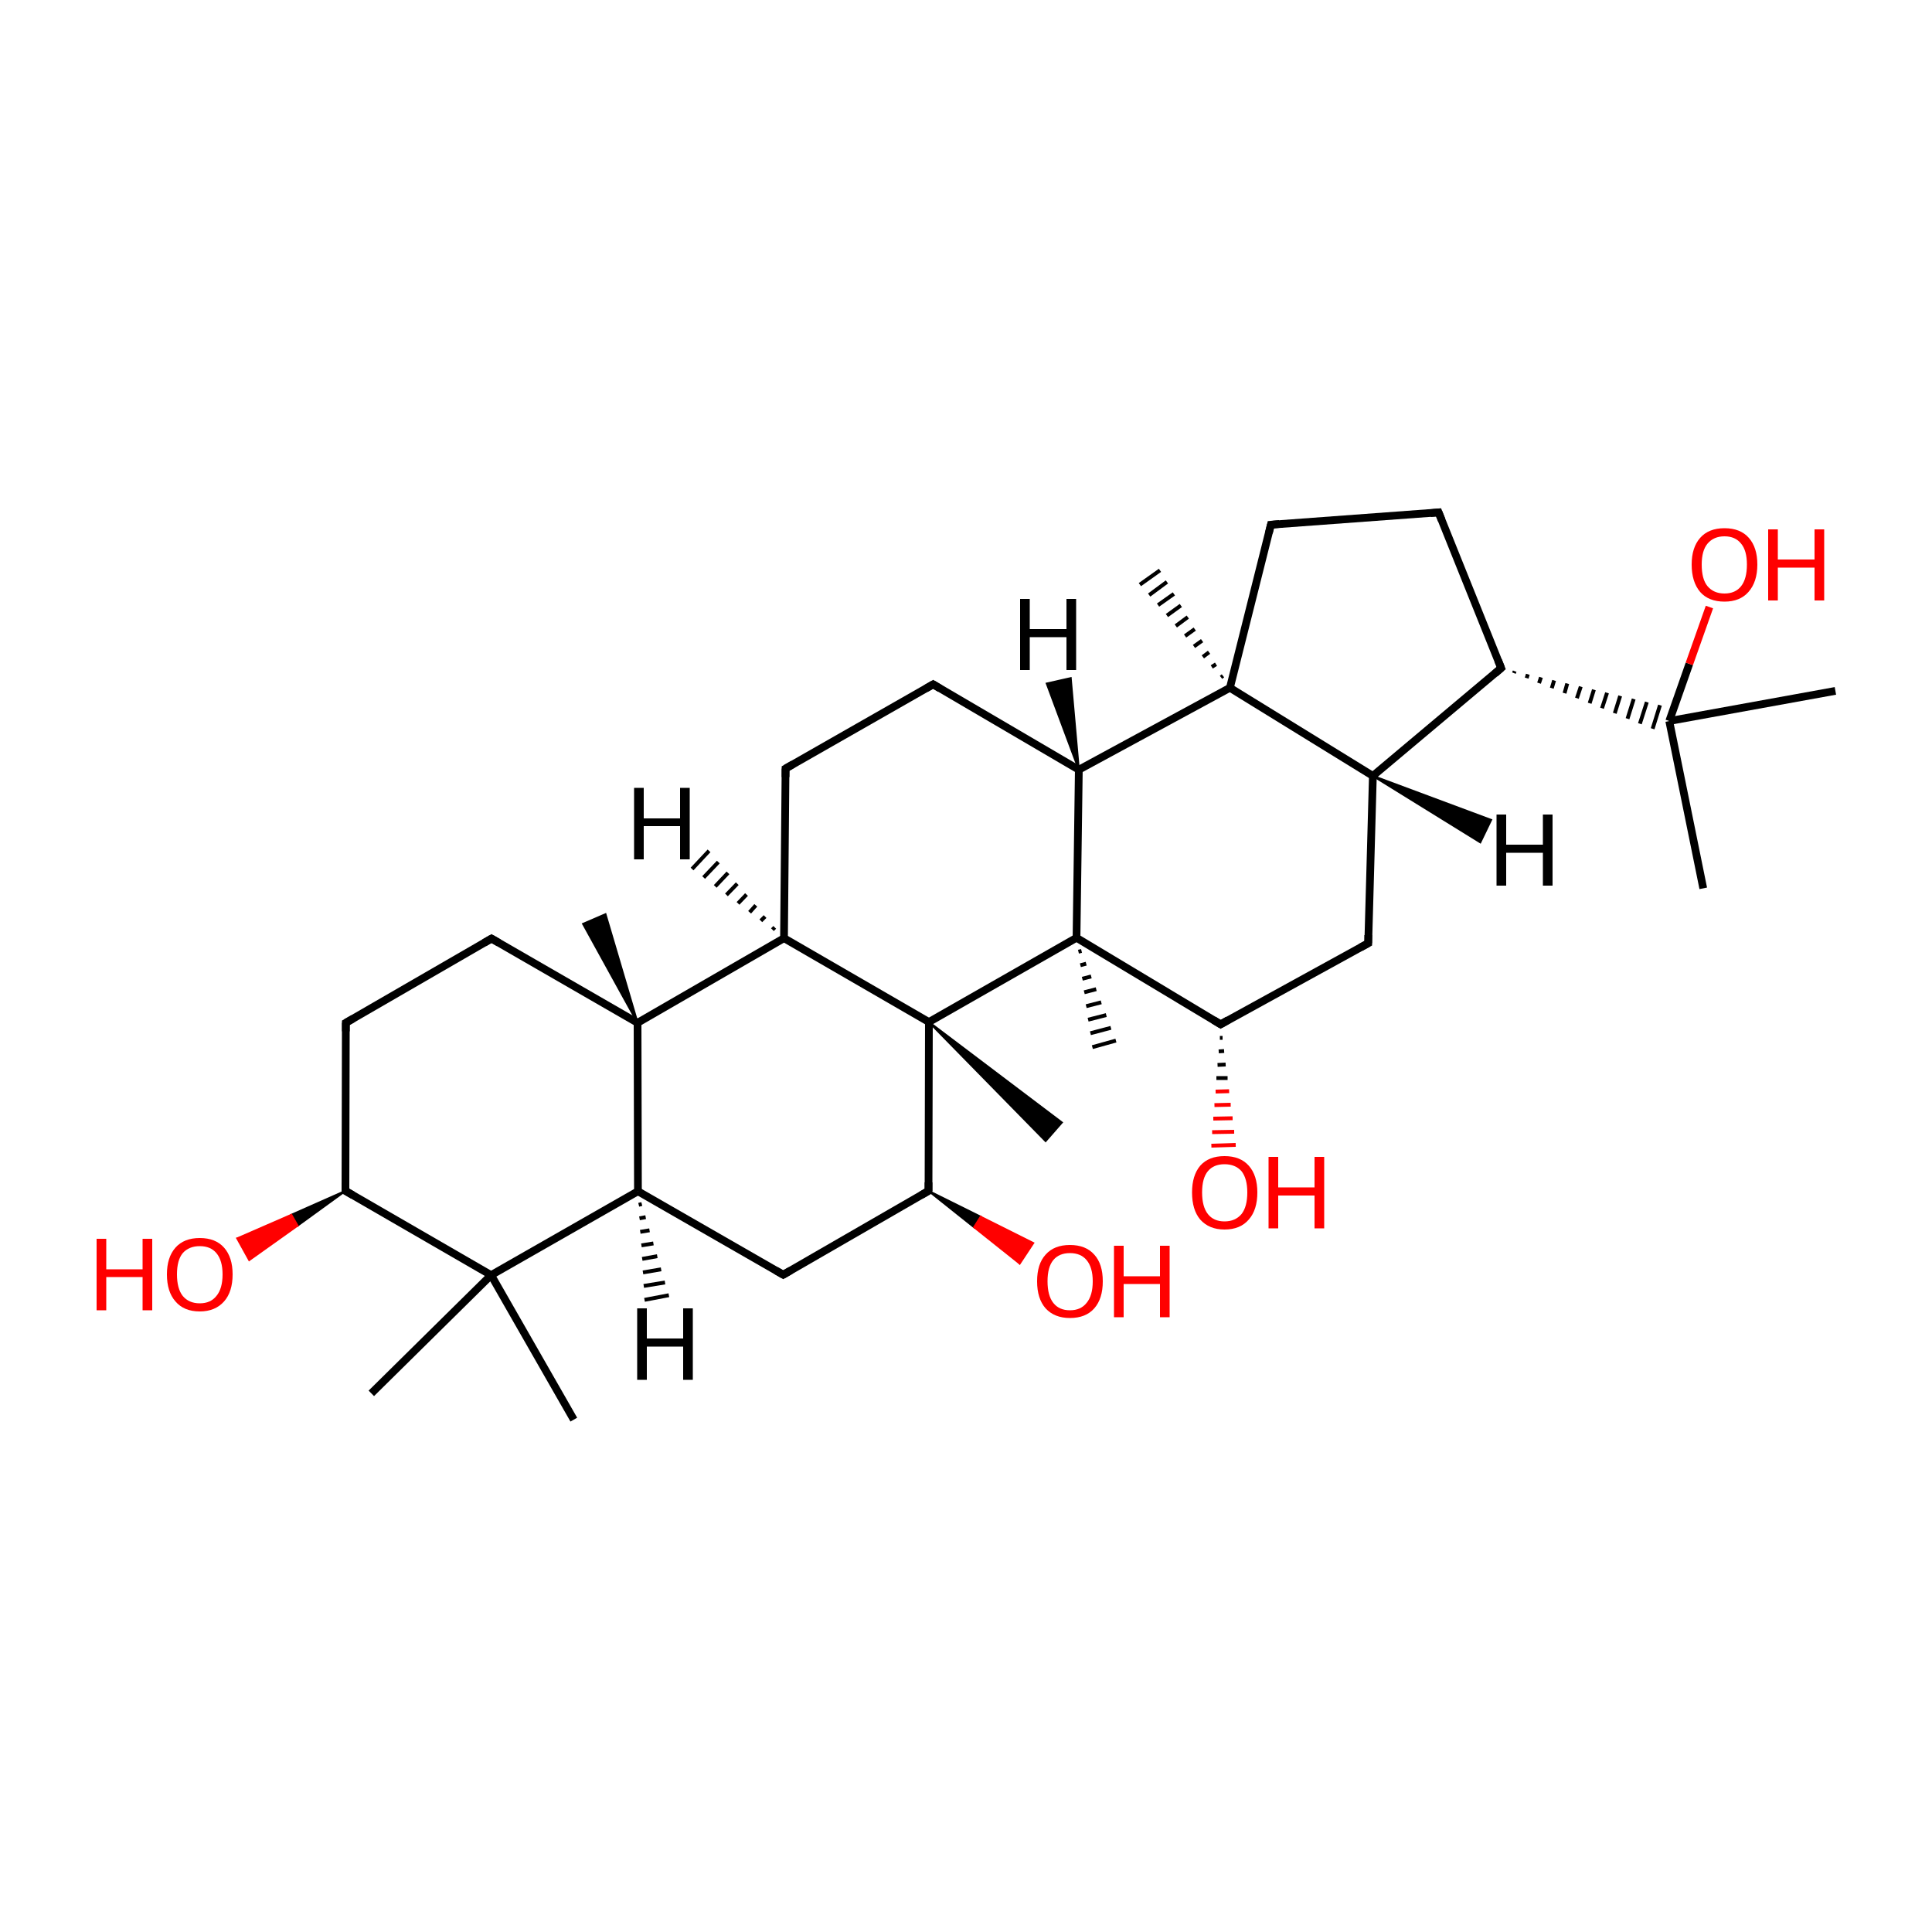 
<svg version='1.1' baseProfile='full'
              xmlns='http://www.w3.org/2000/svg'
                      xmlns:rdkit='http://www.rdkit.org/xml'
                      xmlns:xlink='http://www.w3.org/1999/xlink'
                  xml:space='preserve'
width='500px' height='500px' viewBox='0 0 500 500'>
<!-- END OF HEADER -->
<rect style='opacity:1.0;fill:#FFFFFF;stroke:none' width='500.0' height='500.0' x='0.0' y='0.0'> </rect>
<path class='bond-0 atom-1 atom-0' d='M 316.0,175.3 L 316.5,174.9' style='fill:none;fill-rule:evenodd;stroke:#000000;stroke-width:1.0px;stroke-linecap:butt;stroke-linejoin:miter;stroke-opacity:1' />
<path class='bond-0 atom-1 atom-0' d='M 313.6,172.6 L 314.7,171.9' style='fill:none;fill-rule:evenodd;stroke:#000000;stroke-width:1.0px;stroke-linecap:butt;stroke-linejoin:miter;stroke-opacity:1' />
<path class='bond-0 atom-1 atom-0' d='M 311.3,170.0 L 312.9,168.8' style='fill:none;fill-rule:evenodd;stroke:#000000;stroke-width:1.0px;stroke-linecap:butt;stroke-linejoin:miter;stroke-opacity:1' />
<path class='bond-0 atom-1 atom-0' d='M 309.0,167.3 L 311.1,165.8' style='fill:none;fill-rule:evenodd;stroke:#000000;stroke-width:1.0px;stroke-linecap:butt;stroke-linejoin:miter;stroke-opacity:1' />
<path class='bond-0 atom-1 atom-0' d='M 306.7,164.6 L 309.2,162.8' style='fill:none;fill-rule:evenodd;stroke:#000000;stroke-width:1.0px;stroke-linecap:butt;stroke-linejoin:miter;stroke-opacity:1' />
<path class='bond-0 atom-1 atom-0' d='M 304.3,162.0 L 307.4,159.7' style='fill:none;fill-rule:evenodd;stroke:#000000;stroke-width:1.0px;stroke-linecap:butt;stroke-linejoin:miter;stroke-opacity:1' />
<path class='bond-0 atom-1 atom-0' d='M 302.0,159.3 L 305.6,156.7' style='fill:none;fill-rule:evenodd;stroke:#000000;stroke-width:1.0px;stroke-linecap:butt;stroke-linejoin:miter;stroke-opacity:1' />
<path class='bond-0 atom-1 atom-0' d='M 299.7,156.6 L 303.8,153.7' style='fill:none;fill-rule:evenodd;stroke:#000000;stroke-width:1.0px;stroke-linecap:butt;stroke-linejoin:miter;stroke-opacity:1' />
<path class='bond-0 atom-1 atom-0' d='M 297.4,154.0 L 302.0,150.6' style='fill:none;fill-rule:evenodd;stroke:#000000;stroke-width:1.0px;stroke-linecap:butt;stroke-linejoin:miter;stroke-opacity:1' />
<path class='bond-0 atom-1 atom-0' d='M 295.0,151.3 L 300.2,147.6' style='fill:none;fill-rule:evenodd;stroke:#000000;stroke-width:1.0px;stroke-linecap:butt;stroke-linejoin:miter;stroke-opacity:1' />
<path class='bond-1 atom-1 atom-2' d='M 318.3,178.0 L 328.9,135.8' style='fill:none;fill-rule:evenodd;stroke:#000000;stroke-width:2.0px;stroke-linecap:butt;stroke-linejoin:miter;stroke-opacity:1' />
<path class='bond-2 atom-2 atom-3' d='M 328.9,135.8 L 372.3,132.6' style='fill:none;fill-rule:evenodd;stroke:#000000;stroke-width:2.0px;stroke-linecap:butt;stroke-linejoin:miter;stroke-opacity:1' />
<path class='bond-3 atom-3 atom-4' d='M 372.3,132.6 L 388.5,172.9' style='fill:none;fill-rule:evenodd;stroke:#000000;stroke-width:2.0px;stroke-linecap:butt;stroke-linejoin:miter;stroke-opacity:1' />
<path class='bond-4 atom-4 atom-5' d='M 388.5,172.9 L 355.3,200.8' style='fill:none;fill-rule:evenodd;stroke:#000000;stroke-width:2.0px;stroke-linecap:butt;stroke-linejoin:miter;stroke-opacity:1' />
<path class='bond-5 atom-5 atom-6' d='M 355.3,200.8 L 354.1,244.1' style='fill:none;fill-rule:evenodd;stroke:#000000;stroke-width:2.0px;stroke-linecap:butt;stroke-linejoin:miter;stroke-opacity:1' />
<path class='bond-6 atom-6 atom-7' d='M 354.1,244.1 L 315.9,265.1' style='fill:none;fill-rule:evenodd;stroke:#000000;stroke-width:2.0px;stroke-linecap:butt;stroke-linejoin:miter;stroke-opacity:1' />
<path class='bond-7 atom-7 atom-8' d='M 315.9,265.1 L 278.6,242.7' style='fill:none;fill-rule:evenodd;stroke:#000000;stroke-width:2.0px;stroke-linecap:butt;stroke-linejoin:miter;stroke-opacity:1' />
<path class='bond-8 atom-8 atom-9' d='M 278.6,242.7 L 279.2,199.2' style='fill:none;fill-rule:evenodd;stroke:#000000;stroke-width:2.0px;stroke-linecap:butt;stroke-linejoin:miter;stroke-opacity:1' />
<path class='bond-9 atom-9 atom-10' d='M 279.2,199.2 L 241.5,177.1' style='fill:none;fill-rule:evenodd;stroke:#000000;stroke-width:2.0px;stroke-linecap:butt;stroke-linejoin:miter;stroke-opacity:1' />
<path class='bond-10 atom-10 atom-11' d='M 241.5,177.1 L 203.3,198.9' style='fill:none;fill-rule:evenodd;stroke:#000000;stroke-width:2.0px;stroke-linecap:butt;stroke-linejoin:miter;stroke-opacity:1' />
<path class='bond-11 atom-11 atom-12' d='M 203.3,198.9 L 202.9,242.8' style='fill:none;fill-rule:evenodd;stroke:#000000;stroke-width:2.0px;stroke-linecap:butt;stroke-linejoin:miter;stroke-opacity:1' />
<path class='bond-12 atom-12 atom-13' d='M 202.9,242.8 L 240.4,264.5' style='fill:none;fill-rule:evenodd;stroke:#000000;stroke-width:2.0px;stroke-linecap:butt;stroke-linejoin:miter;stroke-opacity:1' />
<path class='bond-13 atom-13 atom-14' d='M 240.4,264.5 L 240.3,308.2' style='fill:none;fill-rule:evenodd;stroke:#000000;stroke-width:2.0px;stroke-linecap:butt;stroke-linejoin:miter;stroke-opacity:1' />
<path class='bond-14 atom-14 atom-15' d='M 240.3,308.2 L 202.7,329.9' style='fill:none;fill-rule:evenodd;stroke:#000000;stroke-width:2.0px;stroke-linecap:butt;stroke-linejoin:miter;stroke-opacity:1' />
<path class='bond-15 atom-15 atom-16' d='M 202.7,329.9 L 165.1,308.3' style='fill:none;fill-rule:evenodd;stroke:#000000;stroke-width:2.0px;stroke-linecap:butt;stroke-linejoin:miter;stroke-opacity:1' />
<path class='bond-16 atom-16 atom-17' d='M 165.1,308.3 L 165.0,264.7' style='fill:none;fill-rule:evenodd;stroke:#000000;stroke-width:2.0px;stroke-linecap:butt;stroke-linejoin:miter;stroke-opacity:1' />
<path class='bond-17 atom-17 atom-18' d='M 165.0,264.7 L 127.2,242.9' style='fill:none;fill-rule:evenodd;stroke:#000000;stroke-width:2.0px;stroke-linecap:butt;stroke-linejoin:miter;stroke-opacity:1' />
<path class='bond-18 atom-18 atom-19' d='M 127.2,242.9 L 89.5,264.7' style='fill:none;fill-rule:evenodd;stroke:#000000;stroke-width:2.0px;stroke-linecap:butt;stroke-linejoin:miter;stroke-opacity:1' />
<path class='bond-19 atom-19 atom-20' d='M 89.5,264.7 L 89.4,308.2' style='fill:none;fill-rule:evenodd;stroke:#000000;stroke-width:2.0px;stroke-linecap:butt;stroke-linejoin:miter;stroke-opacity:1' />
<path class='bond-20 atom-20 atom-21' d='M 89.4,308.2 L 127.1,330.0' style='fill:none;fill-rule:evenodd;stroke:#000000;stroke-width:2.0px;stroke-linecap:butt;stroke-linejoin:miter;stroke-opacity:1' />
<path class='bond-21 atom-21 atom-22' d='M 127.1,330.0 L 148.5,367.4' style='fill:none;fill-rule:evenodd;stroke:#000000;stroke-width:2.0px;stroke-linecap:butt;stroke-linejoin:miter;stroke-opacity:1' />
<path class='bond-22 atom-21 atom-23' d='M 127.1,330.0 L 96.1,360.6' style='fill:none;fill-rule:evenodd;stroke:#000000;stroke-width:2.0px;stroke-linecap:butt;stroke-linejoin:miter;stroke-opacity:1' />
<path class='bond-23 atom-20 atom-24' d='M 89.4,308.2 L 77.0,317.2 L 75.4,314.4 Z' style='fill:#000000;fill-rule:evenodd;fill-opacity:1;stroke:#000000;stroke-width:0.5px;stroke-linecap:butt;stroke-linejoin:miter;stroke-opacity:1;' />
<path class='bond-23 atom-20 atom-24' d='M 77.0,317.2 L 61.4,320.5 L 64.5,326.1 Z' style='fill:#FF0000;fill-rule:evenodd;fill-opacity:1;stroke:#FF0000;stroke-width:0.5px;stroke-linecap:butt;stroke-linejoin:miter;stroke-opacity:1;' />
<path class='bond-23 atom-20 atom-24' d='M 77.0,317.2 L 75.4,314.4 L 61.4,320.5 Z' style='fill:#FF0000;fill-rule:evenodd;fill-opacity:1;stroke:#FF0000;stroke-width:0.5px;stroke-linecap:butt;stroke-linejoin:miter;stroke-opacity:1;' />
<path class='bond-24 atom-17 atom-25' d='M 165.0,264.7 L 150.9,239.1 L 156.7,236.6 Z' style='fill:#000000;fill-rule:evenodd;fill-opacity:1;stroke:#000000;stroke-width:0.5px;stroke-linecap:butt;stroke-linejoin:miter;stroke-opacity:1;' />
<path class='bond-25 atom-14 atom-26' d='M 240.3,308.2 L 253.8,314.9 L 252.1,317.6 Z' style='fill:#000000;fill-rule:evenodd;fill-opacity:1;stroke:#000000;stroke-width:0.5px;stroke-linecap:butt;stroke-linejoin:miter;stroke-opacity:1;' />
<path class='bond-25 atom-14 atom-26' d='M 253.8,314.9 L 263.9,327.0 L 267.4,321.7 Z' style='fill:#FF0000;fill-rule:evenodd;fill-opacity:1;stroke:#FF0000;stroke-width:0.5px;stroke-linecap:butt;stroke-linejoin:miter;stroke-opacity:1;' />
<path class='bond-25 atom-14 atom-26' d='M 253.8,314.9 L 252.1,317.6 L 263.9,327.0 Z' style='fill:#FF0000;fill-rule:evenodd;fill-opacity:1;stroke:#FF0000;stroke-width:0.5px;stroke-linecap:butt;stroke-linejoin:miter;stroke-opacity:1;' />
<path class='bond-26 atom-13 atom-27' d='M 240.4,264.5 L 274.8,290.5 L 270.6,295.3 Z' style='fill:#000000;fill-rule:evenodd;fill-opacity:1;stroke:#000000;stroke-width:0.5px;stroke-linecap:butt;stroke-linejoin:miter;stroke-opacity:1;' />
<path class='bond-27 atom-8 atom-28' d='M 279.9,246.1 L 279.1,246.3' style='fill:none;fill-rule:evenodd;stroke:#000000;stroke-width:1.0px;stroke-linecap:butt;stroke-linejoin:miter;stroke-opacity:1' />
<path class='bond-27 atom-8 atom-28' d='M 281.1,249.4 L 279.6,249.8' style='fill:none;fill-rule:evenodd;stroke:#000000;stroke-width:1.0px;stroke-linecap:butt;stroke-linejoin:miter;stroke-opacity:1' />
<path class='bond-27 atom-8 atom-28' d='M 282.4,252.7 L 280.1,253.3' style='fill:none;fill-rule:evenodd;stroke:#000000;stroke-width:1.0px;stroke-linecap:butt;stroke-linejoin:miter;stroke-opacity:1' />
<path class='bond-27 atom-8 atom-28' d='M 283.7,256.0 L 280.6,256.8' style='fill:none;fill-rule:evenodd;stroke:#000000;stroke-width:1.0px;stroke-linecap:butt;stroke-linejoin:miter;stroke-opacity:1' />
<path class='bond-27 atom-8 atom-28' d='M 285.0,259.4 L 281.1,260.4' style='fill:none;fill-rule:evenodd;stroke:#000000;stroke-width:1.0px;stroke-linecap:butt;stroke-linejoin:miter;stroke-opacity:1' />
<path class='bond-27 atom-8 atom-28' d='M 286.3,262.7 L 281.6,263.9' style='fill:none;fill-rule:evenodd;stroke:#000000;stroke-width:1.0px;stroke-linecap:butt;stroke-linejoin:miter;stroke-opacity:1' />
<path class='bond-27 atom-8 atom-28' d='M 287.5,266.0 L 282.2,267.4' style='fill:none;fill-rule:evenodd;stroke:#000000;stroke-width:1.0px;stroke-linecap:butt;stroke-linejoin:miter;stroke-opacity:1' />
<path class='bond-27 atom-8 atom-28' d='M 288.8,269.3 L 282.7,271.0' style='fill:none;fill-rule:evenodd;stroke:#000000;stroke-width:1.0px;stroke-linecap:butt;stroke-linejoin:miter;stroke-opacity:1' />
<path class='bond-28 atom-7 atom-29' d='M 316.4,268.6 L 315.7,268.6' style='fill:none;fill-rule:evenodd;stroke:#000000;stroke-width:1.0px;stroke-linecap:butt;stroke-linejoin:miter;stroke-opacity:1' />
<path class='bond-28 atom-7 atom-29' d='M 316.8,272.0 L 315.4,272.1' style='fill:none;fill-rule:evenodd;stroke:#000000;stroke-width:1.0px;stroke-linecap:butt;stroke-linejoin:miter;stroke-opacity:1' />
<path class='bond-28 atom-7 atom-29' d='M 317.2,275.5 L 315.1,275.6' style='fill:none;fill-rule:evenodd;stroke:#000000;stroke-width:1.0px;stroke-linecap:butt;stroke-linejoin:miter;stroke-opacity:1' />
<path class='bond-28 atom-7 atom-29' d='M 317.7,279.0 L 314.8,279.0' style='fill:none;fill-rule:evenodd;stroke:#000000;stroke-width:1.0px;stroke-linecap:butt;stroke-linejoin:miter;stroke-opacity:1' />
<path class='bond-28 atom-7 atom-29' d='M 318.1,282.4 L 314.6,282.5' style='fill:none;fill-rule:evenodd;stroke:#FF0000;stroke-width:1.0px;stroke-linecap:butt;stroke-linejoin:miter;stroke-opacity:1' />
<path class='bond-28 atom-7 atom-29' d='M 318.5,285.9 L 314.3,286.0' style='fill:none;fill-rule:evenodd;stroke:#FF0000;stroke-width:1.0px;stroke-linecap:butt;stroke-linejoin:miter;stroke-opacity:1' />
<path class='bond-28 atom-7 atom-29' d='M 319.0,289.4 L 314.0,289.5' style='fill:none;fill-rule:evenodd;stroke:#FF0000;stroke-width:1.0px;stroke-linecap:butt;stroke-linejoin:miter;stroke-opacity:1' />
<path class='bond-28 atom-7 atom-29' d='M 319.4,292.9 L 313.7,293.0' style='fill:none;fill-rule:evenodd;stroke:#FF0000;stroke-width:1.0px;stroke-linecap:butt;stroke-linejoin:miter;stroke-opacity:1' />
<path class='bond-28 atom-7 atom-29' d='M 319.8,296.3 L 313.5,296.5' style='fill:none;fill-rule:evenodd;stroke:#FF0000;stroke-width:1.0px;stroke-linecap:butt;stroke-linejoin:miter;stroke-opacity:1' />
<path class='bond-29 atom-4 atom-30' d='M 391.8,174.2 L 392.0,173.7' style='fill:none;fill-rule:evenodd;stroke:#000000;stroke-width:1.0px;stroke-linecap:butt;stroke-linejoin:miter;stroke-opacity:1' />
<path class='bond-29 atom-4 atom-30' d='M 395.1,175.5 L 395.4,174.5' style='fill:none;fill-rule:evenodd;stroke:#000000;stroke-width:1.0px;stroke-linecap:butt;stroke-linejoin:miter;stroke-opacity:1' />
<path class='bond-29 atom-4 atom-30' d='M 398.3,176.8 L 398.8,175.3' style='fill:none;fill-rule:evenodd;stroke:#000000;stroke-width:1.0px;stroke-linecap:butt;stroke-linejoin:miter;stroke-opacity:1' />
<path class='bond-29 atom-4 atom-30' d='M 401.6,178.1 L 402.2,176.1' style='fill:none;fill-rule:evenodd;stroke:#000000;stroke-width:1.0px;stroke-linecap:butt;stroke-linejoin:miter;stroke-opacity:1' />
<path class='bond-29 atom-4 atom-30' d='M 404.9,179.4 L 405.6,176.9' style='fill:none;fill-rule:evenodd;stroke:#000000;stroke-width:1.0px;stroke-linecap:butt;stroke-linejoin:miter;stroke-opacity:1' />
<path class='bond-29 atom-4 atom-30' d='M 408.1,180.7 L 409.1,177.7' style='fill:none;fill-rule:evenodd;stroke:#000000;stroke-width:1.0px;stroke-linecap:butt;stroke-linejoin:miter;stroke-opacity:1' />
<path class='bond-29 atom-4 atom-30' d='M 411.4,182.0 L 412.5,178.5' style='fill:none;fill-rule:evenodd;stroke:#000000;stroke-width:1.0px;stroke-linecap:butt;stroke-linejoin:miter;stroke-opacity:1' />
<path class='bond-29 atom-4 atom-30' d='M 414.6,183.3 L 415.9,179.3' style='fill:none;fill-rule:evenodd;stroke:#000000;stroke-width:1.0px;stroke-linecap:butt;stroke-linejoin:miter;stroke-opacity:1' />
<path class='bond-29 atom-4 atom-30' d='M 417.9,184.6 L 419.3,180.1' style='fill:none;fill-rule:evenodd;stroke:#000000;stroke-width:1.0px;stroke-linecap:butt;stroke-linejoin:miter;stroke-opacity:1' />
<path class='bond-29 atom-4 atom-30' d='M 421.2,186.0 L 422.8,180.9' style='fill:none;fill-rule:evenodd;stroke:#000000;stroke-width:1.0px;stroke-linecap:butt;stroke-linejoin:miter;stroke-opacity:1' />
<path class='bond-29 atom-4 atom-30' d='M 424.4,187.3 L 426.2,181.7' style='fill:none;fill-rule:evenodd;stroke:#000000;stroke-width:1.0px;stroke-linecap:butt;stroke-linejoin:miter;stroke-opacity:1' />
<path class='bond-29 atom-4 atom-30' d='M 427.7,188.6 L 429.6,182.5' style='fill:none;fill-rule:evenodd;stroke:#000000;stroke-width:1.0px;stroke-linecap:butt;stroke-linejoin:miter;stroke-opacity:1' />
<path class='bond-30 atom-30 atom-31' d='M 432.0,186.6 L 475.0,178.8' style='fill:none;fill-rule:evenodd;stroke:#000000;stroke-width:2.0px;stroke-linecap:butt;stroke-linejoin:miter;stroke-opacity:1' />
<path class='bond-31 atom-30 atom-32' d='M 432.0,186.6 L 440.8,229.9' style='fill:none;fill-rule:evenodd;stroke:#000000;stroke-width:2.0px;stroke-linecap:butt;stroke-linejoin:miter;stroke-opacity:1' />
<path class='bond-32 atom-30 atom-33' d='M 432.0,186.6 L 437.2,171.8' style='fill:none;fill-rule:evenodd;stroke:#000000;stroke-width:2.0px;stroke-linecap:butt;stroke-linejoin:miter;stroke-opacity:1' />
<path class='bond-32 atom-30 atom-33' d='M 437.2,171.8 L 442.4,157.1' style='fill:none;fill-rule:evenodd;stroke:#FF0000;stroke-width:2.0px;stroke-linecap:butt;stroke-linejoin:miter;stroke-opacity:1' />
<path class='bond-33 atom-5 atom-1' d='M 355.3,200.8 L 318.3,178.0' style='fill:none;fill-rule:evenodd;stroke:#000000;stroke-width:2.0px;stroke-linecap:butt;stroke-linejoin:miter;stroke-opacity:1' />
<path class='bond-34 atom-9 atom-1' d='M 279.2,199.2 L 318.3,178.0' style='fill:none;fill-rule:evenodd;stroke:#000000;stroke-width:2.0px;stroke-linecap:butt;stroke-linejoin:miter;stroke-opacity:1' />
<path class='bond-35 atom-13 atom-8' d='M 240.4,264.5 L 278.6,242.7' style='fill:none;fill-rule:evenodd;stroke:#000000;stroke-width:2.0px;stroke-linecap:butt;stroke-linejoin:miter;stroke-opacity:1' />
<path class='bond-36 atom-17 atom-12' d='M 165.0,264.7 L 202.9,242.8' style='fill:none;fill-rule:evenodd;stroke:#000000;stroke-width:2.0px;stroke-linecap:butt;stroke-linejoin:miter;stroke-opacity:1' />
<path class='bond-37 atom-21 atom-16' d='M 127.1,330.0 L 165.1,308.3' style='fill:none;fill-rule:evenodd;stroke:#000000;stroke-width:2.0px;stroke-linecap:butt;stroke-linejoin:miter;stroke-opacity:1' />
<path class='bond-38 atom-5 atom-34' d='M 355.3,200.8 L 385.9,212.2 L 383.1,218.0 Z' style='fill:#000000;fill-rule:evenodd;fill-opacity:1;stroke:#000000;stroke-width:0.5px;stroke-linecap:butt;stroke-linejoin:miter;stroke-opacity:1;' />
<path class='bond-39 atom-9 atom-35' d='M 279.2,199.2 L 270.9,176.9 L 277.1,175.5 Z' style='fill:#000000;fill-rule:evenodd;fill-opacity:1;stroke:#000000;stroke-width:0.5px;stroke-linecap:butt;stroke-linejoin:miter;stroke-opacity:1;' />
<path class='bond-40 atom-12 atom-36' d='M 199.9,240.6 L 200.5,240.0' style='fill:none;fill-rule:evenodd;stroke:#000000;stroke-width:1.0px;stroke-linecap:butt;stroke-linejoin:miter;stroke-opacity:1' />
<path class='bond-40 atom-12 atom-36' d='M 196.9,238.3 L 198.0,237.2' style='fill:none;fill-rule:evenodd;stroke:#000000;stroke-width:1.0px;stroke-linecap:butt;stroke-linejoin:miter;stroke-opacity:1' />
<path class='bond-40 atom-12 atom-36' d='M 194.0,236.1 L 195.6,234.3' style='fill:none;fill-rule:evenodd;stroke:#000000;stroke-width:1.0px;stroke-linecap:butt;stroke-linejoin:miter;stroke-opacity:1' />
<path class='bond-40 atom-12 atom-36' d='M 191.0,233.8 L 193.2,231.5' style='fill:none;fill-rule:evenodd;stroke:#000000;stroke-width:1.0px;stroke-linecap:butt;stroke-linejoin:miter;stroke-opacity:1' />
<path class='bond-40 atom-12 atom-36' d='M 188.0,231.6 L 190.8,228.7' style='fill:none;fill-rule:evenodd;stroke:#000000;stroke-width:1.0px;stroke-linecap:butt;stroke-linejoin:miter;stroke-opacity:1' />
<path class='bond-40 atom-12 atom-36' d='M 185.1,229.4 L 188.4,225.9' style='fill:none;fill-rule:evenodd;stroke:#000000;stroke-width:1.0px;stroke-linecap:butt;stroke-linejoin:miter;stroke-opacity:1' />
<path class='bond-40 atom-12 atom-36' d='M 182.1,227.1 L 185.9,223.1' style='fill:none;fill-rule:evenodd;stroke:#000000;stroke-width:1.0px;stroke-linecap:butt;stroke-linejoin:miter;stroke-opacity:1' />
<path class='bond-40 atom-12 atom-36' d='M 179.1,224.9 L 183.5,220.2' style='fill:none;fill-rule:evenodd;stroke:#000000;stroke-width:1.0px;stroke-linecap:butt;stroke-linejoin:miter;stroke-opacity:1' />
<path class='bond-41 atom-16 atom-37' d='M 166.1,311.6 L 165.3,311.8' style='fill:none;fill-rule:evenodd;stroke:#000000;stroke-width:1.0px;stroke-linecap:butt;stroke-linejoin:miter;stroke-opacity:1' />
<path class='bond-41 atom-16 atom-37' d='M 167.1,315.0 L 165.5,315.3' style='fill:none;fill-rule:evenodd;stroke:#000000;stroke-width:1.0px;stroke-linecap:butt;stroke-linejoin:miter;stroke-opacity:1' />
<path class='bond-41 atom-16 atom-37' d='M 168.1,318.4 L 165.7,318.8' style='fill:none;fill-rule:evenodd;stroke:#000000;stroke-width:1.0px;stroke-linecap:butt;stroke-linejoin:miter;stroke-opacity:1' />
<path class='bond-41 atom-16 atom-37' d='M 169.1,321.8 L 166.0,322.3' style='fill:none;fill-rule:evenodd;stroke:#000000;stroke-width:1.0px;stroke-linecap:butt;stroke-linejoin:miter;stroke-opacity:1' />
<path class='bond-41 atom-16 atom-37' d='M 170.1,325.1 L 166.2,325.8' style='fill:none;fill-rule:evenodd;stroke:#000000;stroke-width:1.0px;stroke-linecap:butt;stroke-linejoin:miter;stroke-opacity:1' />
<path class='bond-41 atom-16 atom-37' d='M 171.1,328.5 L 166.4,329.3' style='fill:none;fill-rule:evenodd;stroke:#000000;stroke-width:1.0px;stroke-linecap:butt;stroke-linejoin:miter;stroke-opacity:1' />
<path class='bond-41 atom-16 atom-37' d='M 172.1,331.9 L 166.6,332.8' style='fill:none;fill-rule:evenodd;stroke:#000000;stroke-width:1.0px;stroke-linecap:butt;stroke-linejoin:miter;stroke-opacity:1' />
<path class='bond-41 atom-16 atom-37' d='M 173.1,335.2 L 166.8,336.4' style='fill:none;fill-rule:evenodd;stroke:#000000;stroke-width:1.0px;stroke-linecap:butt;stroke-linejoin:miter;stroke-opacity:1' />
<path d='M 328.4,137.9 L 328.9,135.8 L 331.1,135.6' style='fill:none;stroke:#000000;stroke-width:2.0px;stroke-linecap:butt;stroke-linejoin:miter;stroke-opacity:1;' />
<path d='M 370.2,132.8 L 372.3,132.6 L 373.1,134.6' style='fill:none;stroke:#000000;stroke-width:2.0px;stroke-linecap:butt;stroke-linejoin:miter;stroke-opacity:1;' />
<path d='M 387.7,170.9 L 388.5,172.9 L 386.9,174.3' style='fill:none;stroke:#000000;stroke-width:2.0px;stroke-linecap:butt;stroke-linejoin:miter;stroke-opacity:1;' />
<path d='M 354.1,242.0 L 354.1,244.1 L 352.1,245.2' style='fill:none;stroke:#000000;stroke-width:2.0px;stroke-linecap:butt;stroke-linejoin:miter;stroke-opacity:1;' />
<path d='M 317.8,264.0 L 315.9,265.1 L 314.1,264.0' style='fill:none;stroke:#000000;stroke-width:2.0px;stroke-linecap:butt;stroke-linejoin:miter;stroke-opacity:1;' />
<path d='M 243.3,178.2 L 241.5,177.1 L 239.6,178.2' style='fill:none;stroke:#000000;stroke-width:2.0px;stroke-linecap:butt;stroke-linejoin:miter;stroke-opacity:1;' />
<path d='M 205.2,197.8 L 203.3,198.9 L 203.3,201.1' style='fill:none;stroke:#000000;stroke-width:2.0px;stroke-linecap:butt;stroke-linejoin:miter;stroke-opacity:1;' />
<path d='M 240.3,306.0 L 240.3,308.2 L 238.4,309.3' style='fill:none;stroke:#000000;stroke-width:2.0px;stroke-linecap:butt;stroke-linejoin:miter;stroke-opacity:1;' />
<path d='M 204.6,328.8 L 202.7,329.9 L 200.8,328.8' style='fill:none;stroke:#000000;stroke-width:2.0px;stroke-linecap:butt;stroke-linejoin:miter;stroke-opacity:1;' />
<path d='M 129.1,244.0 L 127.2,242.9 L 125.3,244.0' style='fill:none;stroke:#000000;stroke-width:2.0px;stroke-linecap:butt;stroke-linejoin:miter;stroke-opacity:1;' />
<path d='M 91.4,263.6 L 89.5,264.7 L 89.5,266.9' style='fill:none;stroke:#000000;stroke-width:2.0px;stroke-linecap:butt;stroke-linejoin:miter;stroke-opacity:1;' />
<path d='M 89.4,306.1 L 89.4,308.2 L 91.3,309.3' style='fill:none;stroke:#000000;stroke-width:2.0px;stroke-linecap:butt;stroke-linejoin:miter;stroke-opacity:1;' />
<path class='atom-24' d='M 25.0 320.6
L 27.5 320.6
L 27.5 328.5
L 36.9 328.5
L 36.9 320.6
L 39.4 320.6
L 39.4 339.1
L 36.9 339.1
L 36.9 330.5
L 27.5 330.5
L 27.5 339.1
L 25.0 339.1
L 25.0 320.6
' fill='#FF0000'/>
<path class='atom-24' d='M 43.2 329.8
Q 43.2 325.4, 45.4 322.9
Q 47.6 320.4, 51.7 320.4
Q 55.8 320.4, 58.0 322.9
Q 60.2 325.4, 60.2 329.8
Q 60.2 334.3, 58.0 336.8
Q 55.7 339.4, 51.7 339.4
Q 47.6 339.4, 45.4 336.8
Q 43.2 334.3, 43.2 329.8
M 51.7 337.3
Q 54.5 337.3, 56.0 335.4
Q 57.6 333.5, 57.6 329.8
Q 57.6 326.2, 56.0 324.3
Q 54.5 322.5, 51.7 322.5
Q 48.9 322.5, 47.3 324.3
Q 45.8 326.1, 45.8 329.8
Q 45.8 333.5, 47.3 335.4
Q 48.9 337.3, 51.7 337.3
' fill='#FF0000'/>
<path class='atom-26' d='M 268.4 331.6
Q 268.4 327.1, 270.6 324.7
Q 272.8 322.2, 276.9 322.2
Q 281.0 322.2, 283.2 324.7
Q 285.4 327.1, 285.4 331.6
Q 285.4 336.1, 283.2 338.6
Q 281.0 341.1, 276.9 341.1
Q 272.9 341.1, 270.6 338.6
Q 268.4 336.1, 268.4 331.6
M 276.9 339.1
Q 279.7 339.1, 281.2 337.2
Q 282.8 335.3, 282.8 331.6
Q 282.8 328.0, 281.2 326.1
Q 279.7 324.3, 276.9 324.3
Q 274.1 324.3, 272.6 326.1
Q 271.1 327.9, 271.1 331.6
Q 271.1 335.3, 272.6 337.2
Q 274.1 339.1, 276.9 339.1
' fill='#FF0000'/>
<path class='atom-26' d='M 288.3 322.4
L 290.8 322.4
L 290.8 330.3
L 300.2 330.3
L 300.2 322.4
L 302.7 322.4
L 302.7 340.9
L 300.2 340.9
L 300.2 332.3
L 290.8 332.3
L 290.8 340.9
L 288.3 340.9
L 288.3 322.4
' fill='#FF0000'/>
<path class='atom-29' d='M 308.5 308.6
Q 308.5 304.2, 310.6 301.7
Q 312.8 299.2, 316.9 299.2
Q 321.0 299.2, 323.2 301.7
Q 325.4 304.2, 325.4 308.6
Q 325.4 313.1, 323.2 315.6
Q 321.0 318.2, 316.9 318.2
Q 312.9 318.2, 310.6 315.6
Q 308.5 313.1, 308.5 308.6
M 316.9 316.1
Q 319.7 316.1, 321.3 314.2
Q 322.8 312.3, 322.8 308.6
Q 322.8 305.0, 321.3 303.1
Q 319.7 301.3, 316.9 301.3
Q 314.1 301.3, 312.6 303.1
Q 311.1 304.9, 311.1 308.6
Q 311.1 312.3, 312.6 314.2
Q 314.1 316.1, 316.9 316.1
' fill='#FF0000'/>
<path class='atom-29' d='M 328.3 299.4
L 330.8 299.4
L 330.8 307.3
L 340.2 307.3
L 340.2 299.4
L 342.7 299.4
L 342.7 317.9
L 340.2 317.9
L 340.2 309.4
L 330.8 309.4
L 330.8 317.9
L 328.3 317.9
L 328.3 299.4
' fill='#FF0000'/>
<path class='atom-33' d='M 437.8 146.1
Q 437.8 141.7, 440.0 139.2
Q 442.2 136.7, 446.3 136.7
Q 450.4 136.7, 452.6 139.2
Q 454.8 141.7, 454.8 146.1
Q 454.8 150.6, 452.5 153.2
Q 450.3 155.7, 446.3 155.7
Q 442.2 155.7, 440.0 153.2
Q 437.8 150.6, 437.8 146.1
M 446.3 153.6
Q 449.1 153.6, 450.6 151.7
Q 452.1 149.8, 452.1 146.1
Q 452.1 142.5, 450.6 140.7
Q 449.1 138.8, 446.3 138.8
Q 443.5 138.8, 441.9 140.7
Q 440.4 142.5, 440.4 146.1
Q 440.4 149.9, 441.9 151.7
Q 443.5 153.6, 446.3 153.6
' fill='#FF0000'/>
<path class='atom-33' d='M 457.6 137.0
L 460.1 137.0
L 460.1 144.8
L 469.6 144.8
L 469.6 137.0
L 472.1 137.0
L 472.1 155.4
L 469.6 155.4
L 469.6 146.9
L 460.1 146.9
L 460.1 155.4
L 457.6 155.4
L 457.6 137.0
' fill='#FF0000'/>
<path class='atom-34' d='M 387.3 210.8
L 389.8 210.8
L 389.8 218.6
L 399.3 218.6
L 399.3 210.8
L 401.8 210.8
L 401.8 229.2
L 399.3 229.2
L 399.3 220.7
L 389.8 220.7
L 389.8 229.2
L 387.3 229.2
L 387.3 210.8
' fill='#000000'/>
<path class='atom-35' d='M 264.0 155.0
L 266.5 155.0
L 266.5 162.8
L 276.0 162.8
L 276.0 155.0
L 278.5 155.0
L 278.5 173.4
L 276.0 173.4
L 276.0 164.9
L 266.5 164.9
L 266.5 173.4
L 264.0 173.4
L 264.0 155.0
' fill='#000000'/>
<path class='atom-36' d='M 164.1 203.9
L 166.6 203.9
L 166.6 211.8
L 176.0 211.8
L 176.0 203.9
L 178.5 203.9
L 178.5 222.4
L 176.0 222.4
L 176.0 213.8
L 166.6 213.8
L 166.6 222.4
L 164.1 222.4
L 164.1 203.9
' fill='#000000'/>
<path class='atom-37' d='M 164.9 338.6
L 167.4 338.6
L 167.4 346.4
L 176.8 346.4
L 176.8 338.6
L 179.3 338.6
L 179.3 357.1
L 176.8 357.1
L 176.8 348.5
L 167.4 348.5
L 167.4 357.1
L 164.9 357.1
L 164.9 338.6
' fill='#000000'/>
</svg>
